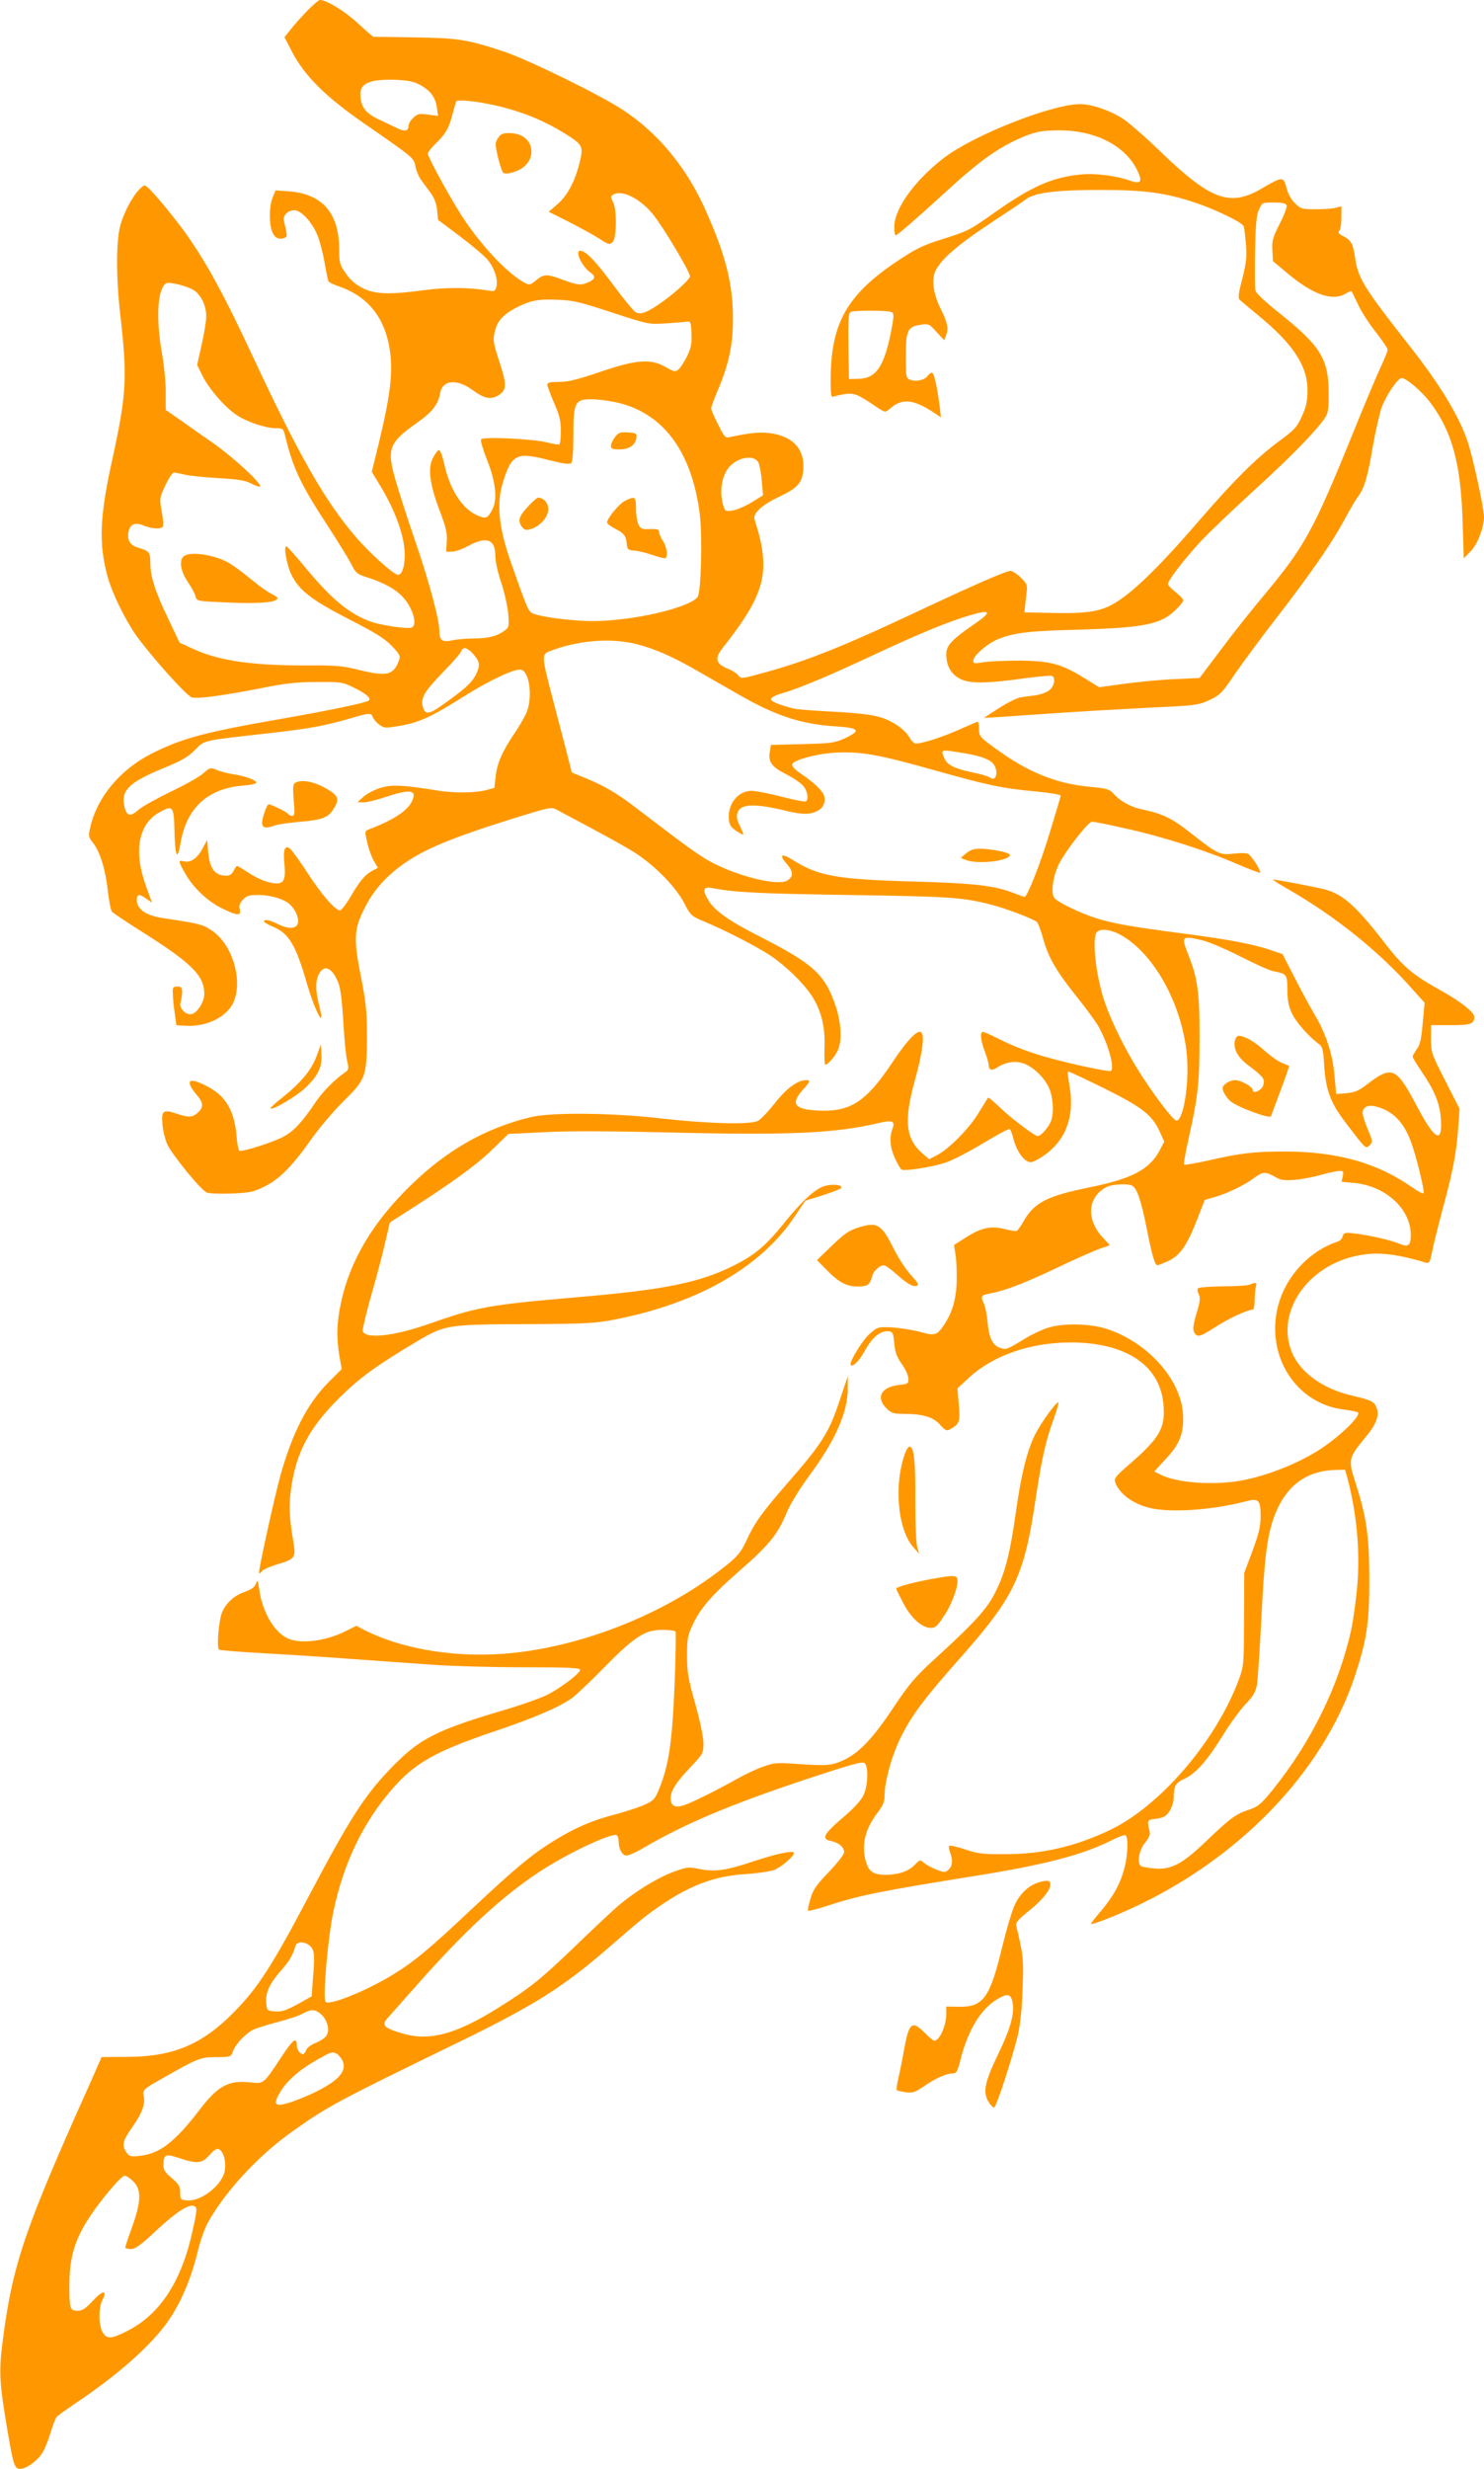 <?xml version="1.0" standalone="no"?>
<!DOCTYPE svg PUBLIC "-//W3C//DTD SVG 20010904//EN"
 "http://www.w3.org/TR/2001/REC-SVG-20010904/DTD/svg10.dtd">
<svg version="1.0" xmlns="http://www.w3.org/2000/svg"
 width="770pt" height="1280pt" viewBox="0 0 770 1280"
 preserveAspectRatio="xMidYMid meet">
<g transform="translate(0,1280) scale(0.1,-0.1)"
fill="#ff9800" stroke="none">
<path d="M1597 12747 c-28 -29 -67 -72 -86 -96 l-35 -44 37 -71 c66 -129 175
-237 382 -380 250 -173 253 -175 260 -217 4 -21 16 -52 28 -69 12 -17 35 -48
51 -70 20 -27 31 -57 34 -90 l5 -50 111 -83 c61 -46 125 -100 143 -120 37 -43
58 -104 49 -142 -6 -25 -10 -27 -44 -21 -97 16 -213 17 -329 2 -186 -25 -259
-22 -324 12 -37 19 -64 43 -86 76 -30 43 -33 56 -33 120 0 191 -86 291 -262
304 l-68 5 -15 -36 c-18 -42 -20 -131 -4 -175 11 -33 35 -47 64 -36 17 7 17 7
-2 90 -6 27 21 54 54 54 37 0 96 -66 122 -135 12 -31 28 -94 36 -141 8 -47 17
-89 20 -94 3 -4 26 -15 51 -24 142 -48 228 -146 260 -295 27 -128 15 -247 -50
-517 l-37 -150 46 -76 c79 -131 125 -262 125 -355 0 -62 -14 -103 -35 -103
-22 0 -150 115 -223 201 -158 186 -291 418 -527 924 -149 319 -237 482 -344
635 -51 73 -167 215 -200 244 -21 19 -22 19 -44 -2 -38 -36 -85 -124 -103
-192 -22 -82 -22 -271 0 -460 38 -333 33 -414 -45 -769 -61 -280 -67 -419 -22
-586 22 -85 92 -228 150 -310 79 -110 262 -314 289 -321 31 -8 164 10 359 48
128 26 186 32 290 32 127 1 132 0 197 -32 60 -30 88 -55 70 -65 -20 -12 -207
-51 -442 -92 -408 -71 -525 -102 -685 -183 -161 -82 -281 -225 -316 -379 -11
-48 -11 -52 16 -86 35 -47 63 -137 75 -250 6 -50 15 -97 21 -104 6 -7 87 -61
181 -120 236 -150 298 -214 298 -306 0 -42 -38 -101 -67 -105 -31 -5 -66 33
-56 61 4 12 7 36 8 52 0 25 -4 30 -25 30 -23 0 -25 -4 -23 -40 0 -22 5 -67 10
-100 l8 -60 43 -3 c110 -8 217 43 253 121 52 116 -7 307 -117 376 -44 29 -62
33 -254 62 -84 13 -130 46 -130 93 0 31 13 33 50 6 l29 -20 -30 82 c-67 181
-42 324 66 385 71 41 77 34 80 -87 3 -140 15 -169 31 -75 31 186 140 287 326
302 38 3 68 10 68 15 0 13 -58 35 -115 43 -27 4 -67 14 -87 22 -37 15 -38 15
-75 -18 -21 -18 -96 -60 -168 -94 -72 -35 -148 -77 -168 -95 -43 -38 -62 -31
-73 26 -15 79 31 121 213 195 85 35 118 54 154 90 52 53 31 48 398 89 200 23
270 36 404 74 104 31 114 31 121 8 4 -10 19 -28 34 -39 26 -19 31 -19 107 -6
97 16 163 46 325 148 136 86 267 148 302 143 46 -7 64 -147 28 -227 -11 -24
-38 -70 -59 -101 -63 -92 -92 -158 -99 -224 l-7 -61 -45 -12 c-53 -14 -163
-15 -240 -3 -192 31 -244 33 -303 16 -31 -9 -72 -30 -90 -46 l-32 -29 31 -1
c17 0 62 11 100 23 138 47 178 44 154 -12 -21 -52 -96 -102 -226 -151 -22 -9
-22 -10 -8 -71 8 -35 24 -77 35 -95 l20 -33 -28 -15 c-38 -20 -63 -49 -113
-133 -23 -40 -49 -73 -56 -73 -24 0 -95 81 -169 195 -39 61 -80 116 -89 124
-28 23 -38 -3 -30 -82 7 -74 -3 -97 -40 -97 -40 0 -95 21 -146 55 -29 19 -55
35 -59 35 -4 0 -13 -11 -19 -25 -8 -17 -20 -25 -37 -25 -60 0 -87 35 -95 125
l-5 60 -23 -42 c-27 -53 -63 -77 -97 -69 -32 8 -31 3 6 -63 42 -74 115 -143
190 -180 79 -39 102 -41 93 -5 -5 18 0 32 17 50 19 20 32 24 79 24 63 0 133
-21 163 -48 30 -27 49 -72 43 -98 -8 -31 -51 -32 -106 -4 -40 20 -70 26 -70
13 0 -5 20 -16 45 -27 84 -34 120 -95 179 -300 26 -89 64 -181 73 -173 2 3 -3
32 -11 65 -20 76 -20 125 -1 162 27 52 68 34 100 -44 11 -26 20 -93 26 -200 5
-89 14 -181 20 -206 10 -41 9 -46 -11 -60 -54 -37 -116 -100 -153 -155 -67
-100 -113 -150 -164 -177 -54 -30 -219 -82 -231 -74 -5 3 -12 39 -15 81 -9 97
-38 166 -92 213 -42 37 -129 77 -146 67 -12 -8 0 -35 33 -73 34 -40 35 -62 5
-90 -28 -26 -48 -27 -110 -6 -70 24 -81 16 -74 -55 2 -32 14 -78 24 -102 24
-54 177 -241 206 -252 12 -5 70 -7 129 -5 95 4 113 8 170 36 78 38 146 107
247 251 41 57 114 143 162 190 116 114 122 129 123 331 0 133 -4 176 -29 305
-39 193 -38 249 3 338 43 94 93 159 170 223 118 97 257 158 604 267 207 64
208 65 240 47 274 -145 354 -190 413 -228 99 -66 203 -173 245 -254 33 -64 38
-68 100 -94 113 -47 282 -134 350 -180 76 -51 167 -139 210 -204 50 -74 73
-165 68 -270 -1 -50 0 -90 4 -90 13 0 46 37 63 70 25 48 21 144 -9 234 -55
164 -116 219 -391 359 -164 83 -237 135 -271 192 -30 52 -25 69 20 61 120 -23
241 -29 706 -36 529 -8 596 -12 745 -51 72 -18 200 -67 233 -87 7 -5 22 -42
33 -83 28 -102 65 -167 169 -298 50 -62 102 -133 117 -158 50 -86 87 -215 68
-235 -7 -7 -189 31 -316 66 -102 27 -191 61 -281 107 -32 16 -62 29 -68 29
-16 0 -12 -45 10 -102 11 -29 20 -61 20 -70 0 -26 17 -31 43 -13 42 27 88 36
130 24 50 -13 115 -73 140 -129 23 -52 27 -142 7 -180 -17 -34 -51 -70 -65
-70 -17 0 -141 94 -202 153 -29 28 -54 49 -56 46 -2 -2 -24 -38 -50 -80 -51
-83 -154 -187 -217 -219 l-39 -20 -37 32 c-85 75 -94 169 -38 373 39 143 51
224 37 249 -15 27 -72 -30 -156 -157 -134 -200 -215 -252 -379 -245 -126 6
-148 34 -83 107 39 43 42 51 18 51 -44 0 -103 -43 -162 -119 -34 -43 -73 -84
-88 -92 -40 -21 -259 -15 -498 12 -258 30 -572 33 -682 7 -232 -57 -427 -166
-612 -344 -204 -195 -325 -398 -372 -619 -22 -104 -24 -178 -8 -275 l12 -68
-69 -69 c-109 -110 -187 -261 -249 -483 -30 -108 -117 -502 -111 -507 2 -2 9
3 16 12 7 8 43 24 80 35 91 27 96 34 82 118 -21 123 -24 186 -12 270 26 191
93 317 249 473 106 105 192 168 404 294 146 86 154 88 562 90 312 1 362 4 461
23 434 84 763 272 938 536 l55 81 90 28 c50 16 93 33 96 38 10 16 -46 22 -87
10 -50 -16 -118 -78 -216 -200 -88 -109 -147 -158 -252 -211 -179 -90 -362
-127 -810 -165 -464 -40 -522 -50 -775 -139 -186 -65 -334 -80 -343 -35 -1 9
19 94 46 190 28 96 60 218 72 273 l23 98 56 36 c239 151 382 253 466 333 l93
90 184 9 c122 7 347 6 676 -2 603 -14 837 -3 1055 48 78 19 94 13 77 -30 -16
-44 -12 -97 14 -152 13 -28 28 -54 34 -58 15 -9 159 13 227 36 33 10 120 55
193 99 73 44 136 78 141 75 5 -3 14 -27 20 -53 14 -52 42 -98 72 -114 16 -8
29 -5 62 15 130 77 185 206 157 372 -7 41 -11 76 -9 79 2 2 86 -37 185 -86
200 -99 251 -139 291 -225 l24 -53 -20 -38 c-53 -105 -142 -153 -368 -199
-221 -45 -285 -78 -341 -174 -14 -25 -30 -48 -35 -51 -4 -3 -31 0 -60 8 -73
19 -123 9 -201 -40 l-66 -42 7 -45 c5 -25 8 -85 7 -135 -1 -96 -22 -170 -67
-236 -36 -53 -48 -56 -124 -34 -38 10 -102 20 -143 23 -74 3 -76 3 -117 -33
-37 -31 -110 -151 -99 -162 12 -12 46 23 75 77 36 66 80 102 121 98 23 -3 25
-8 30 -63 4 -47 13 -70 38 -105 18 -25 34 -59 35 -75 2 -29 0 -30 -53 -36 -89
-12 -116 -65 -61 -120 25 -25 37 -29 84 -29 103 0 159 -16 194 -56 27 -30 34
-34 51 -25 50 27 55 39 47 129 l-7 84 53 49 c128 121 323 189 537 189 286 -1
463 -120 479 -324 10 -122 -19 -172 -190 -319 -56 -49 -67 -63 -61 -80 17 -55
82 -107 164 -131 103 -31 327 -18 510 29 71 19 81 10 81 -76 0 -51 -8 -87 -42
-179 l-43 -115 -1 -240 c-1 -232 -1 -242 -26 -310 -118 -320 -409 -659 -672
-784 -177 -84 -349 -124 -537 -124 -119 -1 -144 2 -213 25 -42 14 -79 22 -82
18 -3 -5 -1 -20 5 -35 15 -39 12 -70 -8 -88 -17 -16 -22 -16 -63 0 -24 9 -53
25 -65 35 -20 18 -21 17 -48 -11 -32 -33 -85 -51 -152 -51 -65 0 -89 18 -104
80 -20 82 1 161 65 244 27 36 35 55 35 89 0 72 38 208 85 302 55 111 122 200
293 393 297 334 345 434 406 843 31 206 53 304 95 417 16 45 26 82 23 82 -14
0 -90 -106 -122 -169 -41 -83 -72 -208 -99 -401 -30 -214 -55 -311 -104 -410
-45 -92 -107 -160 -330 -363 -90 -83 -122 -121 -202 -241 -105 -158 -178 -235
-259 -272 -61 -28 -88 -30 -243 -19 -103 7 -117 6 -175 -15 -35 -12 -97 -42
-138 -65 -105 -59 -228 -120 -273 -135 -45 -14 -67 -2 -67 37 0 38 27 81 101
159 67 71 69 74 69 126 0 32 -17 112 -42 203 -37 131 -43 163 -43 250 0 91 3
106 31 165 40 85 102 155 250 284 142 123 190 183 234 289 20 49 65 122 121
199 137 186 200 330 198 458 l0 55 -40 -119 c-56 -171 -92 -228 -269 -431
-135 -155 -173 -207 -215 -298 -29 -62 -45 -83 -102 -129 -295 -240 -717 -415
-1105 -457 -279 -31 -573 14 -779 119 l-40 21 -62 -31 c-99 -48 -224 -64 -290
-36 -72 29 -136 138 -152 256 -7 48 -9 52 -17 30 -6 -18 -22 -30 -57 -43 -56
-19 -98 -57 -119 -107 -17 -42 -29 -185 -15 -193 5 -3 99 -11 209 -17 109 -6
318 -19 464 -30 146 -10 342 -25 435 -31 94 -7 304 -13 468 -13 231 0 297 -3
297 -13 0 -19 -105 -98 -175 -132 -33 -16 -123 -48 -200 -71 -380 -112 -459
-153 -615 -316 -131 -137 -207 -257 -412 -644 -197 -374 -269 -485 -396 -614
-164 -166 -313 -229 -551 -230 l-134 -1 -13 -30 c-7 -17 -61 -138 -120 -270
-271 -612 -332 -797 -379 -1165 -22 -169 -19 -219 26 -485 28 -162 35 -185 63
-185 31 0 86 38 113 79 13 19 33 66 44 105 12 39 26 77 32 84 5 7 51 40 100
73 208 139 372 282 464 404 70 92 129 224 164 363 20 82 41 142 65 182 95 163
261 339 432 460 185 131 222 151 872 467 379 185 530 280 756 475 183 159 207
178 279 227 157 108 287 156 449 165 60 4 125 14 145 22 37 15 101 71 101 87
0 16 -89 -3 -210 -43 -143 -48 -202 -56 -280 -40 -57 12 -64 11 -136 -15 -82
-30 -197 -100 -284 -174 -30 -25 -127 -116 -217 -203 -187 -180 -240 -223
-410 -329 -219 -137 -358 -174 -500 -130 -91 27 -105 42 -71 79 13 15 80 90
148 167 256 289 441 459 635 588 145 96 380 207 405 192 5 -3 10 -17 10 -30 0
-42 18 -75 41 -75 11 0 51 17 87 39 220 128 453 226 850 358 224 74 287 92
298 82 21 -17 18 -115 -5 -165 -12 -26 -46 -64 -92 -104 -118 -100 -131 -124
-76 -135 40 -9 67 -32 67 -58 0 -11 -35 -56 -80 -103 -66 -69 -82 -92 -95
-139 -9 -31 -15 -59 -12 -61 3 -3 47 8 99 25 164 54 278 77 773 156 360 58
555 109 703 184 34 17 67 29 72 26 15 -9 12 -103 -5 -168 -21 -81 -57 -147
-120 -222 -30 -35 -55 -67 -55 -69 0 -8 99 29 196 73 564 254 1006 709 1172
1206 64 191 77 279 77 510 -1 229 -14 318 -75 508 -35 108 -32 121 55 225 58
70 75 117 56 158 -12 28 -30 36 -124 58 -156 36 -276 123 -317 233 -77 204 84
438 338 492 104 22 196 13 359 -35 19 -5 22 0 33 53 6 32 31 132 55 223 56
206 72 294 81 421 l7 101 -74 145 c-72 140 -74 148 -74 217 l0 71 103 0 c104
0 121 6 122 43 0 23 -72 80 -169 134 -148 81 -201 126 -292 244 -153 198 -221
258 -316 283 -41 11 -250 51 -268 51 -5 0 31 -23 80 -51 244 -140 471 -322
645 -519 l62 -69 -10 -106 c-7 -83 -14 -113 -31 -135 -11 -16 -21 -33 -21 -38
0 -6 21 -40 46 -77 67 -98 94 -164 100 -242 10 -136 -29 -117 -122 58 -110
208 -130 217 -262 116 -43 -33 -64 -41 -106 -45 l-53 -4 -8 88 c-9 114 -42
218 -101 319 -26 44 -75 134 -108 199 l-61 119 -55 19 c-93 32 -215 56 -460
88 -268 35 -368 52 -460 82 -78 25 -191 80 -209 102 -20 24 -8 113 24 177 37
72 152 219 172 219 9 0 88 -16 176 -36 191 -42 419 -115 577 -184 63 -27 116
-47 118 -45 8 8 -47 93 -64 99 -10 4 -43 4 -74 0 -70 -8 -83 -2 -219 105 -101
80 -147 102 -261 126 -51 11 -105 40 -137 75 -27 29 -36 32 -130 41 -174 16
-323 77 -490 200 -80 58 -83 62 -83 101 0 28 -4 39 -12 35 -7 -3 -50 -22 -96
-42 -95 -42 -207 -76 -226 -69 -7 3 -19 16 -27 30 -21 40 -85 85 -150 105 -41
13 -116 22 -242 29 -100 5 -193 12 -207 16 -73 18 -120 37 -120 49 0 8 24 21
57 30 92 27 240 89 469 196 244 114 394 176 507 209 112 33 117 18 15 -51
-109 -75 -138 -106 -138 -151 0 -63 27 -108 79 -131 51 -22 137 -21 341 8 63
8 120 13 127 11 22 -9 15 -53 -13 -75 -14 -11 -46 -23 -72 -26 -26 -3 -61 -8
-78 -11 -16 -2 -66 -27 -110 -55 l-79 -51 90 5 c50 4 187 13 305 21 118 8 328
20 465 27 239 11 253 13 310 39 55 26 65 36 127 127 36 54 139 193 228 308
178 231 286 387 351 510 24 44 53 94 66 111 33 45 49 99 77 264 14 80 35 170
46 200 24 64 84 150 103 150 23 0 104 -69 145 -123 116 -152 161 -316 171
-617 l6 -195 35 36 c36 36 70 123 70 179 0 46 -59 317 -86 394 -46 133 -144
294 -299 491 -238 302 -269 353 -284 459 -11 74 -20 90 -64 113 -22 11 -26 18
-18 26 6 6 11 37 11 69 l0 58 -27 -7 c-16 -5 -63 -8 -105 -8 -74 0 -79 2 -109
31 -19 19 -37 51 -44 80 -15 60 -21 59 -124 -1 -168 -100 -266 -65 -530 189
-77 75 -165 151 -194 170 -68 44 -163 76 -223 76 -145 0 -548 -159 -704 -277
-153 -117 -260 -265 -260 -360 0 -24 3 -43 8 -43 8 0 104 83 267 232 174 160
282 235 411 285 58 22 86 26 169 27 182 1 336 -75 401 -198 35 -67 27 -83 -32
-63 -71 26 -184 40 -257 32 -146 -14 -253 -61 -442 -194 -139 -98 -137 -97
-278 -142 -99 -31 -135 -49 -230 -112 -263 -176 -346 -322 -347 -616 0 -84 2
-92 17 -87 9 4 36 9 58 13 46 6 67 -2 154 -61 53 -36 54 -36 75 -18 66 60 125
54 240 -23 l28 -19 -6 55 c-12 95 -28 169 -38 175 -5 4 -16 -3 -24 -14 -16
-23 -59 -33 -91 -21 -22 8 -23 13 -23 123 0 133 9 152 77 162 41 6 45 5 82
-37 l40 -43 11 28 c12 32 6 64 -25 126 -34 67 -48 128 -40 176 9 64 92 142
287 272 90 59 177 117 193 130 46 33 156 47 385 47 229 0 336 -14 495 -67 106
-36 240 -101 248 -121 3 -8 8 -50 12 -93 5 -66 2 -95 -19 -179 -21 -79 -23
-102 -13 -110 6 -6 49 -41 93 -78 184 -151 259 -264 258 -392 0 -55 -6 -83
-29 -133 -26 -58 -37 -70 -124 -134 -112 -83 -228 -198 -401 -398 -172 -200
-301 -332 -392 -400 -103 -78 -163 -92 -373 -88 l-150 3 3 25 c1 14 5 46 8 72
6 45 4 50 -29 83 -19 19 -44 35 -55 35 -22 0 -207 -81 -502 -220 -364 -171
-555 -247 -769 -306 -124 -34 -126 -34 -141 -15 -8 11 -34 27 -58 36 -57 23
-64 52 -26 101 229 289 256 400 169 671 -10 31 38 75 129 118 95 45 118 71
124 139 8 102 -47 168 -158 188 -59 10 -108 6 -222 -18 -25 -6 -29 -1 -62 65
-20 39 -36 76 -36 84 0 7 16 51 36 97 57 136 78 236 77 375 -1 177 -39 325
-142 555 -97 219 -245 399 -426 518 -117 78 -495 263 -622 305 -187 62 -237
70 -463 73 -113 2 -208 3 -212 3 -4 1 -41 33 -83 72 -67 62 -161 119 -195 119
-6 0 -34 -24 -63 -53z m584 -388 c54 -30 79 -65 86 -118 l6 -42 -52 7 c-46 6
-55 4 -76 -16 -14 -13 -25 -31 -25 -41 0 -27 -19 -33 -53 -16 -18 8 -62 29
-98 46 -74 34 -99 69 -99 135 0 56 55 77 187 72 63 -3 91 -9 124 -27z m424
-114 c120 -30 226 -75 327 -138 94 -59 97 -65 73 -159 -23 -91 -63 -165 -114
-208 l-44 -38 104 -52 c57 -29 128 -68 158 -87 49 -32 55 -33 70 -18 21 21 23
170 1 209 -12 24 -12 28 0 36 45 29 140 -18 208 -101 52 -64 192 -298 192
-322 0 -16 -89 -96 -162 -145 -64 -44 -95 -54 -119 -41 -11 5 -64 70 -118 143
-91 123 -142 176 -170 176 -31 0 10 -85 55 -115 30 -20 20 -38 -30 -55 -28 -9
-45 -6 -114 19 -86 32 -100 32 -145 -6 -26 -21 -31 -22 -55 -9 -92 49 -241
209 -338 366 -66 106 -164 287 -164 303 0 7 16 29 36 48 55 53 73 82 90 150 9
35 19 68 21 73 8 13 134 -2 238 -29z m4071 -510 c3 -8 -13 -51 -36 -95 -36
-72 -41 -88 -38 -138 l3 -56 74 -62 c134 -112 233 -147 302 -107 15 9 30 15
32 12 2 -2 17 -33 34 -69 17 -36 58 -100 92 -142 33 -43 61 -84 61 -91 0 -8
-18 -52 -40 -99 -21 -46 -84 -194 -138 -329 -207 -510 -252 -591 -461 -842
-64 -76 -166 -204 -226 -285 l-111 -147 -129 -6 c-72 -3 -189 -14 -261 -24
l-131 -18 -74 46 c-123 76 -180 91 -344 92 -77 0 -161 -4 -187 -9 -41 -7 -48
-6 -48 8 0 27 78 94 135 115 83 31 157 40 399 46 348 10 437 27 513 100 24 23
43 46 43 52 0 6 -18 26 -40 43 -22 17 -40 36 -40 42 0 19 87 132 170 221 45
48 174 171 286 273 187 170 318 305 361 371 14 22 18 48 17 128 -1 175 -42
241 -256 412 -73 58 -120 102 -124 117 -3 13 -4 104 -2 202 3 140 7 187 20
217 17 37 17 37 78 37 44 0 62 -4 66 -15z m-5667 -442 c37 -27 61 -80 61 -133
0 -25 -11 -92 -24 -148 l-23 -104 29 -59 c34 -67 111 -156 173 -199 52 -36
152 -70 204 -70 39 0 41 -1 51 -42 40 -164 79 -248 217 -459 55 -84 112 -177
126 -204 23 -47 30 -52 84 -69 82 -26 143 -59 180 -98 55 -57 82 -149 48 -162
-21 -8 -156 12 -208 30 -110 39 -200 111 -332 269 -52 63 -100 117 -107 121
-19 12 -2 -92 24 -145 39 -81 103 -131 298 -231 142 -73 187 -101 224 -140 42
-45 45 -51 35 -77 -28 -73 -61 -81 -199 -48 -92 23 -125 26 -265 25 -295 -1
-464 23 -601 85 l-72 33 -61 128 c-66 137 -91 216 -91 285 0 55 -5 62 -58 78
-47 13 -64 39 -55 84 8 40 35 51 79 32 42 -17 90 -20 99 -5 4 6 1 42 -6 79
-12 68 -11 70 19 135 17 36 37 66 44 66 7 0 33 -5 58 -11 25 -6 104 -14 175
-18 104 -6 139 -12 173 -30 23 -12 42 -17 42 -12 0 22 -141 151 -240 221 -58
40 -138 96 -177 124 l-73 51 0 91 c0 51 -9 143 -20 205 -32 183 -23 332 22
360 16 10 117 -16 147 -38z m2166 -113 c186 -61 191 -62 275 -57 47 3 96 7
110 9 24 3 25 1 28 -61 2 -52 -2 -73 -22 -116 -14 -28 -34 -59 -44 -69 -18
-15 -22 -15 -68 11 -78 45 -152 39 -340 -25 -118 -40 -165 -52 -213 -52 -47 0
-61 -3 -61 -15 0 -7 16 -50 35 -94 28 -64 35 -92 35 -145 0 -35 -3 -67 -8 -70
-4 -2 -32 2 -62 10 -73 19 -335 31 -344 16 -4 -6 10 -53 30 -104 46 -113 56
-206 29 -259 -24 -46 -33 -50 -74 -33 -82 34 -146 132 -177 272 -9 40 -21 71
-27 69 -5 -1 -19 -19 -29 -38 -30 -52 -19 -139 32 -273 34 -89 41 -119 38
-163 l-3 -53 30 0 c17 0 55 13 85 30 95 51 140 34 140 -51 0 -28 13 -89 31
-141 17 -51 33 -124 36 -161 5 -59 3 -70 -13 -82 -40 -32 -88 -45 -163 -45
-42 0 -94 -5 -116 -10 -48 -11 -65 0 -65 44 0 62 -49 246 -124 466 -43 124
-90 272 -106 329 -44 153 -30 188 111 287 83 58 112 96 123 157 12 67 86 74
166 16 64 -46 96 -53 137 -28 43 27 43 56 3 177 -33 102 -34 111 -19 166 12
44 45 78 104 109 76 39 116 47 215 43 84 -3 117 -11 285 -66z m1453 1 c12 -7
10 -26 -7 -112 -36 -174 -78 -232 -168 -233 l-48 -1 -3 169 c-2 129 1 171 10
178 17 10 199 10 216 -1z m-1435 -466 c245 -52 396 -252 438 -581 14 -117 7
-408 -12 -430 -47 -57 -341 -124 -544 -124 -113 0 -289 24 -317 43 -18 11 -34
52 -109 267 -62 178 -74 301 -39 411 45 144 71 157 236 114 80 -20 109 -24
118 -15 7 7 11 58 11 143 0 171 8 187 93 187 31 0 87 -7 125 -15z m743 -315
c6 -14 14 -57 17 -96 l6 -72 -60 -37 c-33 -20 -78 -39 -99 -42 -37 -5 -39 -4
-49 33 -19 70 -5 151 34 194 47 52 131 64 151 20z m-631 -940 c93 -24 185 -64
315 -139 52 -30 148 -85 213 -122 193 -111 325 -154 505 -165 122 -8 131 -22
45 -62 -54 -24 -70 -26 -220 -30 l-163 -4 -5 -32 c-11 -55 8 -82 84 -120 38
-19 78 -47 90 -62 22 -28 28 -69 12 -79 -6 -3 -62 8 -127 25 -64 16 -133 30
-154 30 -70 0 -125 -68 -118 -146 2 -31 10 -43 37 -61 19 -13 36 -22 37 -20 2
2 -6 22 -17 45 -16 32 -19 48 -12 69 16 46 87 49 253 9 82 -20 123 -20 160 -1
32 16 45 45 36 79 -6 25 -57 73 -125 118 -23 15 -41 34 -41 43 0 23 123 57
227 63 130 6 218 -9 499 -88 296 -83 362 -97 535 -113 75 -7 133 -17 133 -22
-1 -6 -27 -93 -58 -195 -50 -164 -116 -330 -130 -330 -3 0 -27 9 -54 19 -101
40 -206 52 -532 61 -388 11 -485 29 -614 110 -59 38 -77 30 -36 -16 36 -41 38
-68 7 -88 -46 -31 -248 17 -392 92 -63 33 -134 84 -382 274 -106 82 -172 121
-268 161 l-78 32 -32 125 c-18 69 -51 196 -74 283 -49 189 -50 204 -13 219
145 58 320 73 457 38z m-853 -47 c38 -42 41 -61 18 -109 -22 -44 -57 -76 -173
-158 -71 -51 -92 -53 -103 -11 -12 46 7 79 100 175 51 52 96 103 99 113 9 25
29 21 59 -10z m2550 -518 c94 -15 142 -35 158 -64 22 -41 5 -86 -24 -62 -7 6
-48 18 -92 27 -90 19 -128 37 -143 71 -22 49 -24 49 101 28z m801 -936 c177
-89 329 -358 355 -626 14 -145 -17 -343 -54 -343 -17 0 -134 155 -210 281 -65
106 -132 244 -162 334 -47 138 -68 335 -40 363 18 18 64 14 111 -9z m435 -34
c35 -8 125 -47 200 -85 75 -38 152 -73 172 -76 66 -12 70 -17 70 -97 0 -54 6
-84 24 -122 21 -45 87 -120 141 -159 17 -12 21 -30 26 -113 8 -124 33 -191
109 -291 108 -141 106 -140 126 -120 17 17 17 21 -9 83 -15 36 -27 74 -27 84
0 29 25 44 62 36 89 -20 149 -77 188 -182 28 -74 74 -262 66 -270 -3 -3 -32
12 -63 34 -178 125 -389 183 -657 183 -162 0 -234 -9 -398 -47 -65 -14 -121
-24 -124 -21 -3 4 6 57 20 120 52 232 60 301 60 533 1 238 -9 312 -61 442 -35
89 -30 93 75 68z m729 -1224 l-6 -28 66 -6 c163 -16 293 -135 293 -269 0 -57
-12 -66 -62 -45 -43 18 -153 43 -229 52 -51 6 -57 4 -62 -14 -3 -12 -13 -24
-24 -27 -168 -56 -297 -211 -322 -386 -34 -243 123 -459 353 -486 36 -5 69
-11 72 -15 16 -16 -84 -115 -186 -184 -113 -76 -282 -144 -420 -169 -148 -26
-336 -12 -421 32 l-30 15 59 64 c74 78 96 136 90 234 -10 180 -186 375 -398
442 -84 27 -222 30 -300 6 -30 -9 -82 -33 -115 -53 -102 -62 -104 -63 -136
-52 -39 13 -57 51 -65 134 -3 38 -12 82 -20 98 -17 36 -13 42 33 50 76 14 172
50 343 131 96 46 198 91 227 101 l52 18 -38 41 c-87 95 -78 210 21 261 28 15
115 19 134 6 25 -16 45 -78 74 -221 27 -138 42 -191 56 -191 2 0 21 7 42 16
74 30 110 81 171 241 l32 82 56 16 c65 19 153 62 202 99 42 32 59 32 106 5 30
-18 46 -20 103 -16 37 3 99 15 137 26 39 11 81 20 94 20 21 1 23 -2 18 -28z
m24 -1563 c49 -185 67 -380 51 -566 -7 -76 -21 -175 -31 -222 -65 -292 -209
-584 -408 -830 -61 -75 -76 -87 -121 -102 -69 -22 -97 -43 -221 -161 -127
-122 -184 -152 -272 -144 -31 3 -62 8 -68 12 -23 14 -12 81 20 121 23 29 29
44 23 64 -12 46 -10 55 16 58 56 6 71 14 90 45 11 17 20 48 20 67 0 60 10 77
52 96 61 27 119 92 199 221 40 65 95 140 122 168 36 37 51 62 58 95 5 25 15
183 24 351 15 311 30 428 67 528 59 157 165 237 320 240 l47 1 12 -42z m-3486
-797 c3 -6 1 -130 -5 -278 -12 -290 -29 -410 -77 -530 -24 -61 -30 -67 -77
-89 -28 -13 -96 -35 -151 -50 -125 -32 -215 -72 -325 -140 -114 -71 -199 -142
-425 -354 -219 -206 -298 -272 -412 -341 -139 -84 -330 -160 -344 -137 -15 24
13 340 42 473 53 248 152 453 299 624 120 140 227 201 542 307 201 68 332 124
395 170 21 15 97 86 168 159 157 160 211 195 302 195 34 0 64 -4 68 -9z
m-1895 -1631 c22 -22 24 -45 13 -178 l-6 -82 -73 -41 c-60 -32 -82 -40 -116
-37 -41 3 -43 5 -46 38 -6 56 14 102 72 169 49 56 62 78 80 134 7 23 51 22 76
-3z m55 -352 c32 -29 47 -78 31 -108 -6 -13 -31 -30 -55 -40 -26 -10 -48 -26
-52 -38 -5 -12 -12 -22 -17 -22 -15 0 -32 24 -32 46 0 46 -19 32 -79 -59 -97
-146 -91 -140 -164 -133 -111 12 -166 -18 -259 -139 -131 -171 -209 -231 -313
-242 -47 -5 -54 -3 -69 18 -25 36 -20 60 29 129 52 73 69 120 61 161 -7 34 -4
37 99 95 183 104 194 108 276 109 76 0 77 0 88 31 13 36 63 89 103 110 16 8
72 26 126 40 53 14 113 33 132 44 46 25 64 24 95 -2z m80 -204 c8 -4 22 -19
31 -35 28 -56 -20 -109 -156 -173 -41 -19 -99 -42 -128 -50 -67 -19 -76 -6
-38 58 33 57 103 118 191 167 76 42 76 42 100 33z m-597 -507 c17 -20 25 -65
18 -103 -14 -73 -122 -158 -194 -152 -36 3 -37 5 -37 41 0 32 -7 43 -44 75
-37 31 -44 44 -43 71 1 52 13 56 83 32 90 -30 116 -28 153 13 34 38 48 43 64
23z m-457 -156 c44 -44 42 -104 -7 -241 -19 -52 -34 -98 -34 -102 0 -5 13 -8
29 -8 24 0 51 20 133 97 100 93 167 137 195 126 17 -7 17 -16 -8 -129 -56
-260 -169 -433 -337 -518 -85 -43 -106 -44 -128 -10 -23 34 -24 129 -2 171 27
53 1 50 -51 -6 -37 -40 -54 -51 -78 -51 -40 0 -43 10 -43 133 0 186 47 295
208 490 35 42 70 77 79 77 8 0 28 -13 44 -29z"/>
<path d="M2584 12084 c-16 -24 -16 -30 0 -100 10 -40 22 -77 27 -80 18 -11 78
6 108 32 36 30 47 74 31 115 -16 37 -56 59 -109 59 -33 0 -44 -5 -57 -26z"/>
<path d="M958 9919 c-31 -17 -23 -79 17 -137 19 -28 37 -61 40 -75 6 -24 7
-24 174 -31 161 -7 251 1 251 23 0 4 -15 14 -33 23 -17 8 -64 41 -102 73 -39
32 -87 68 -108 81 -68 44 -199 67 -239 43z"/>
<path d="M3191 10534 c-11 -15 -21 -35 -21 -45 0 -16 8 -19 44 -19 50 0 83 22
88 60 3 23 0 25 -43 28 -41 3 -50 -1 -68 -24z"/>
<path d="M2748 10183 c-54 -57 -63 -79 -43 -110 13 -19 22 -23 42 -18 64 16
112 81 94 128 -8 22 -29 37 -50 37 -4 0 -23 -17 -43 -37z"/>
<path d="M3244 10204 c-31 -15 -94 -91 -94 -113 0 -6 17 -19 38 -30 49 -25 60
-38 64 -80 3 -31 6 -33 43 -36 22 -2 65 -13 95 -24 30 -10 58 -17 62 -15 15 9
8 59 -12 89 -11 17 -20 37 -20 47 0 13 -9 16 -47 15 -41 -2 -49 1 -60 23 -7
14 -13 51 -13 83 0 63 -5 66 -56 41z"/>
<path d="M5013 8376 l-28 -24 28 -11 c62 -24 227 -4 227 27 0 12 -100 32 -156
32 -31 0 -51 -7 -71 -24z"/>
<path d="M6407 7403 c-8 -44 17 -88 75 -130 74 -56 83 -68 72 -101 -9 -27 -54
-45 -54 -23 0 17 -62 51 -91 51 -15 0 -37 -8 -49 -18 -17 -14 -20 -22 -12 -42
6 -14 21 -36 35 -48 32 -30 207 -95 212 -79 2 7 25 67 50 135 26 68 45 125 43
126 -1 1 -19 9 -38 16 -19 8 -59 36 -89 63 -51 47 -104 77 -135 77 -7 0 -16
-12 -19 -27z"/>
<path d="M6485 6140 c-11 -5 -75 -9 -142 -9 -68 -1 -124 -5 -128 -11 -3 -5 -1
-19 5 -30 9 -17 7 -37 -10 -94 -24 -79 -24 -103 0 -119 12 -7 35 3 93 41 69
45 170 92 197 92 6 0 10 21 10 48 0 26 3 57 6 70 7 23 1 26 -31 12z"/>
<path d="M1531 8741 c-11 -7 -12 -26 -7 -90 6 -69 5 -81 -8 -81 -8 0 -18 5
-22 11 -5 9 -87 49 -100 49 -9 0 -34 -70 -34 -95 0 -28 19 -32 65 -15 15 6 72
14 128 19 118 10 150 22 177 66 34 54 27 70 -43 110 -64 35 -125 45 -156 26z"/>
<path d="M1642 7323 c-26 -70 -81 -137 -178 -214 -36 -28 -63 -53 -60 -56 10
-10 132 62 178 105 67 62 90 109 86 175 l-3 52 -23 -62z"/>
<path d="M4454 6436 c-52 -17 -69 -28 -150 -106 l-65 -63 52 -53 c63 -64 102
-84 162 -84 48 0 62 10 72 53 7 28 39 57 62 57 7 0 35 -20 63 -45 60 -53 87
-68 107 -61 12 5 5 17 -30 55 -25 27 -64 86 -87 132 -67 133 -87 146 -186 115z"/>
<path d="M4699 5273 c-63 -164 -43 -403 42 -497 l28 -31 -10 35 c-6 21 -10
121 -10 244 2 201 -7 276 -30 276 -5 0 -14 -12 -20 -27z"/>
<path d="M4835 4614 c-91 -16 -185 -42 -185 -50 0 -3 17 -38 37 -76 41 -78 97
-128 144 -128 23 0 34 11 73 71 43 68 75 166 61 189 -8 13 -31 12 -130 -6z"/>
<path d="M5387 3040 c-49 -15 -95 -58 -121 -114 -15 -31 -44 -130 -66 -220
-63 -262 -98 -312 -222 -310 l-68 1 0 -37 c0 -62 -35 -140 -62 -140 -5 0 -27
18 -49 40 -68 69 -83 55 -110 -97 -5 -32 -17 -89 -25 -126 -9 -37 -14 -70 -11
-73 3 -3 24 -8 47 -11 35 -5 48 -1 93 30 61 42 117 67 149 67 21 0 26 9 42 73
39 153 106 263 192 313 53 31 69 27 78 -18 11 -58 -12 -138 -75 -268 -70 -145
-81 -198 -49 -248 11 -18 24 -31 29 -28 13 8 98 271 122 373 13 58 22 142 25
243 6 153 4 169 -33 326 -4 16 10 32 63 75 72 57 114 109 114 140 0 21 -17 23
-63 9z"/>
</g>
</svg>
